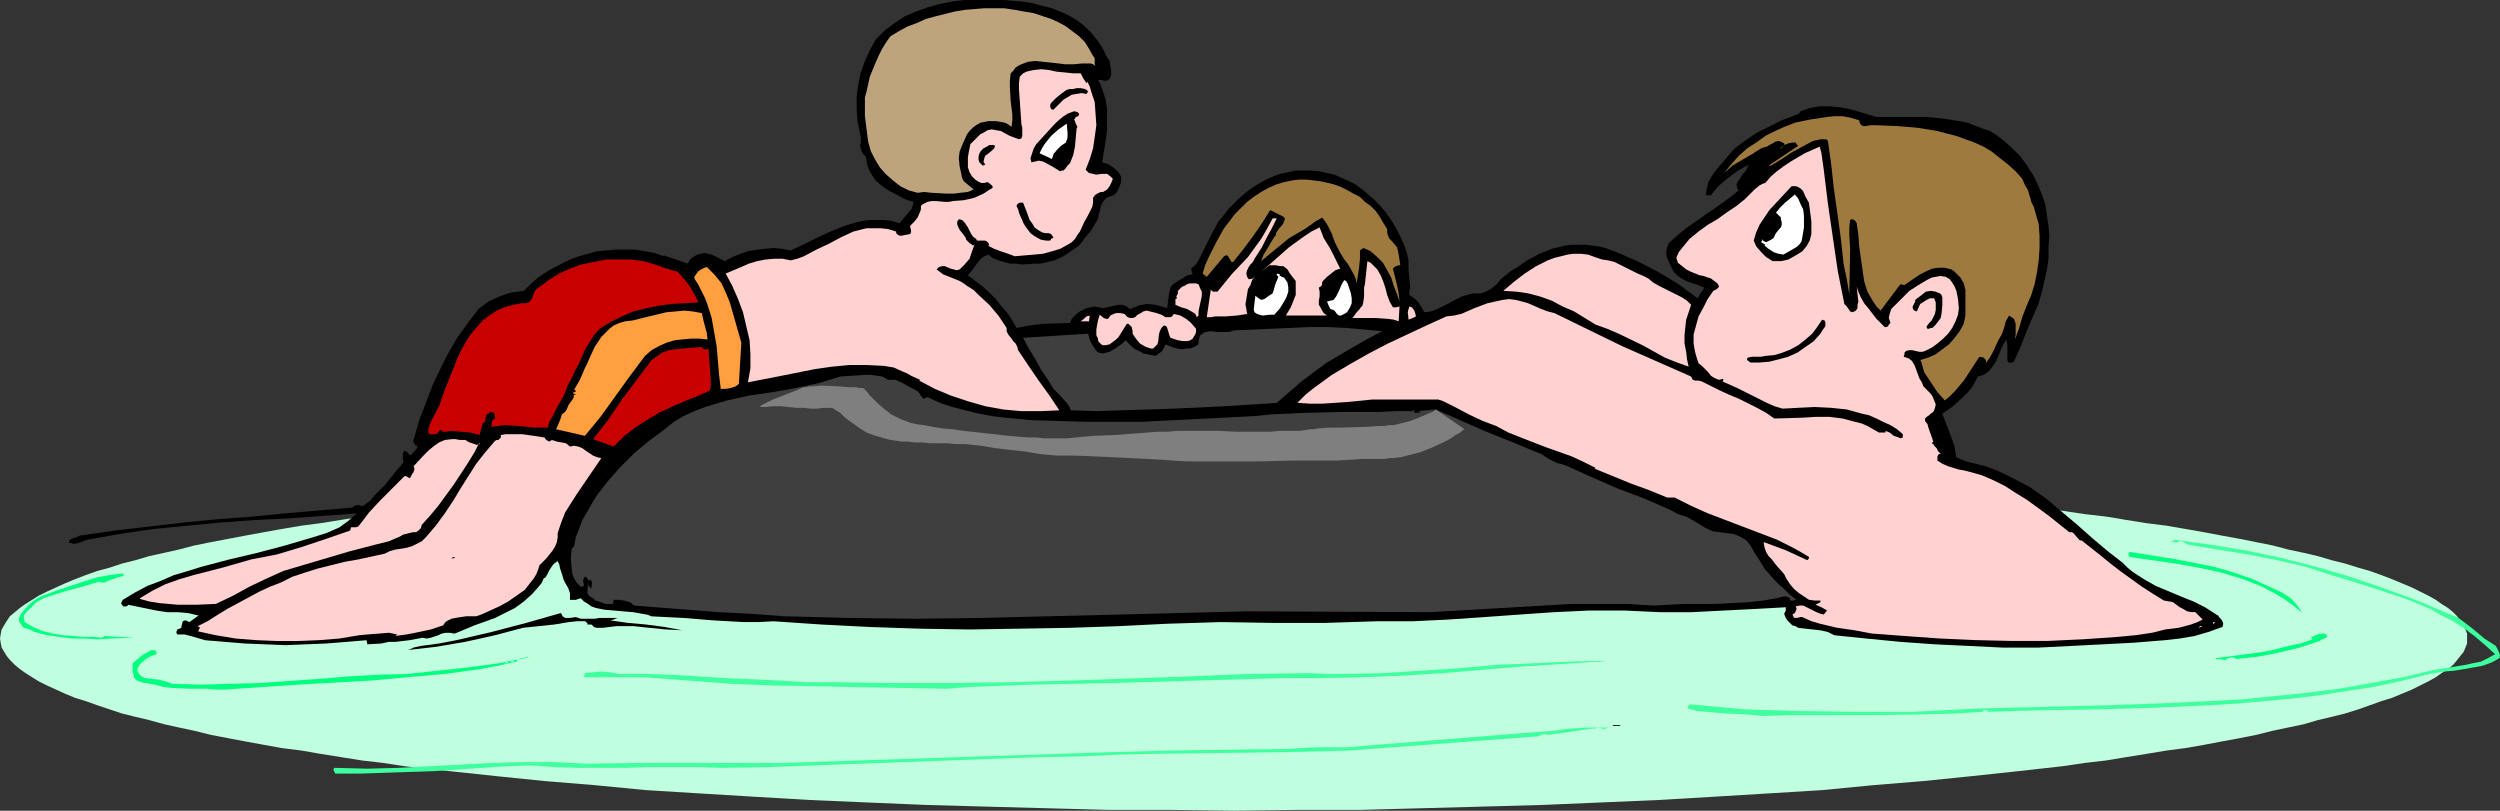 <?xml version="1.0" encoding="UTF-8" standalone="no"?>
<svg
   version="1.0"
   width="129.766mm"
   height="42.081mm"
   id="svg49"
   sodipodi:docname="Innertubing 5.wmf"
   xmlns:inkscape="http://www.inkscape.org/namespaces/inkscape"
   xmlns:sodipodi="http://sodipodi.sourceforge.net/DTD/sodipodi-0.dtd"
   xmlns="http://www.w3.org/2000/svg"
   xmlns:svg="http://www.w3.org/2000/svg">
  <rect width="100%" height="100%" fill="#333333" stroke="none"/>
  <sodipodi:namedview
     id="namedview49"
     pagecolor="#ffffff"
     bordercolor="#000000"
     borderopacity="0.25"
     inkscape:showpageshadow="2"
     inkscape:pageopacity="0.0"
     inkscape:pagecheckerboard="0"
     inkscape:deskcolor="#d1d1d1"
     inkscape:document-units="mm" />
  <defs
     id="defs1">
    <pattern
       id="WMFhbasepattern"
       patternUnits="userSpaceOnUse"
       width="6"
       height="6"
       x="0"
       y="0" />
  </defs>
  <path
     style="fill:#bfffdf;fill-opacity:1;fill-rule:evenodd;stroke:none"
     d="m 242.077,159.046 12.443,-0.162 h 12.282 l 12.12,-0.323 11.958,-0.323 11.635,-0.323 11.474,-0.485 11.312,-0.485 10.989,-0.647 10.666,-0.647 10.504,-0.647 10.019,-0.97 9.858,-0.808 9.534,-0.97 9.05,-0.97 4.363,-0.485 4.363,-0.485 4.363,-0.647 4.202,-0.485 3.878,-0.647 4.04,-0.647 3.878,-0.647 3.717,-0.485 3.717,-0.647 3.394,-0.647 3.555,-0.647 3.232,-0.647 3.232,-0.808 3.07,-0.647 3.07,-0.647 2.747,-0.808 2.747,-0.647 2.586,-0.647 2.586,-0.808 2.262,-0.808 2.262,-0.808 2.101,-0.647 1.939,-0.808 1.939,-0.808 1.616,-0.808 1.616,-0.808 1.454,-0.808 1.131,-0.808 1.293,-0.808 0.97,-0.808 0.808,-0.97 0.646,-0.808 0.646,-0.808 0.323,-0.808 0.323,-0.808 v -0.97 -0.97 l -0.323,-0.808 -0.323,-0.808 -0.646,-0.808 -0.646,-0.97 -0.808,-0.808 -0.97,-0.808 -1.293,-0.808 -1.131,-0.808 -1.454,-0.808 -1.616,-0.808 -1.616,-0.808 -1.939,-0.808 -1.939,-0.808 -2.101,-0.808 -2.262,-0.808 -2.262,-0.647 -2.586,-0.808 -2.586,-0.647 -2.747,-0.808 -2.747,-0.647 -3.07,-0.647 -3.07,-0.808 -3.232,-0.647 -3.232,-0.647 -3.555,-0.647 -3.394,-0.647 -3.717,-0.647 -3.717,-0.647 -3.878,-0.485 -4.04,-0.647 -3.878,-0.647 -4.202,-0.485 -4.363,-0.647 -4.363,-0.485 -4.363,-0.485 -9.05,-0.97 -9.534,-0.97 -9.858,-0.97 -10.019,-0.808 -10.504,-0.647 -10.666,-0.808 -10.989,-0.485 -11.312,-0.485 -11.474,-0.485 -11.635,-0.485 -11.958,-0.323 -12.12,-0.162 h -12.282 l -12.443,-0.162 -12.443,0.162 h -12.282 l -12.12,0.162 -11.958,0.323 -11.635,0.485 -11.474,0.485 -11.312,0.485 -10.989,0.485 -10.666,0.808 -10.504,0.647 -10.019,0.808 -9.858,0.97 -9.534,0.97 -9.05,0.97 -4.525,0.485 -4.363,0.485 -4.202,0.647 -4.202,0.485 -4.04,0.647 -4.04,0.647 -3.717,0.485 -3.878,0.647 -3.555,0.647 -3.555,0.647 -3.394,0.647 -3.394,0.647 -3.232,0.647 -3.07,0.808 -2.909,0.647 -2.909,0.647 -2.747,0.808 -2.586,0.647 -2.424,0.808 -2.424,0.647 -2.262,0.808 -2.101,0.808 -1.939,0.808 -1.778,0.808 -1.778,0.808 -1.616,0.808 -1.293,0.808 -1.293,0.808 -1.131,0.808 -0.97,0.808 -0.97,0.808 -0.646,0.97 -0.485,0.808 -0.485,0.808 -0.162,0.808 L 0,125.265 l 0.162,0.97 0.162,0.808 0.485,0.808 0.485,0.808 0.646,0.808 0.97,0.97 0.97,0.808 1.131,0.808 1.293,0.808 1.293,0.808 1.616,0.808 1.778,0.808 1.778,0.808 1.939,0.808 2.101,0.647 2.262,0.808 2.424,0.808 2.424,0.808 2.586,0.647 2.747,0.647 2.909,0.808 2.909,0.647 3.07,0.647 3.232,0.808 3.394,0.647 3.394,0.647 3.555,0.647 3.555,0.647 3.878,0.485 3.717,0.647 4.04,0.647 4.04,0.647 4.202,0.485 4.202,0.647 4.363,0.485 4.525,0.485 9.05,0.97 9.534,0.97 9.858,0.808 10.019,0.97 10.504,0.647 10.666,0.647 10.989,0.647 11.312,0.485 11.474,0.485 11.635,0.323 11.958,0.323 12.12,0.323 h 12.282 z"
     id="path1" />
  <path
     style="fill:#00ff7f;fill-opacity:1;fill-rule:evenodd;stroke:none"
     d="m 13.898,114.921 2.424,-0.808 2.586,-0.808 2.586,-0.485 1.293,-0.162 1.454,-0.162 v 0.485 0 l -0.646,0.162 -0.646,0.162 -1.293,0.485 -1.131,0.485 h -0.646 l -0.485,-0.162 -3.232,0.97 -3.07,0.808 -3.07,0.97 -1.454,0.485 -1.454,0.808 -0.323,0.323 -0.485,0.485 -0.808,0.808 -0.485,0.485 -0.323,0.485 v 0.647 l 0.162,0.647 1.616,0.97 1.939,0.808 1.939,0.485 1.939,0.323 2.101,0.162 1.939,0.162 h 1.939 l 1.778,0.162 0.485,-0.323 5.818,0.323 -4.686,0.162 -2.424,0.162 -2.586,-0.162 h -2.424 l -2.586,-0.323 -2.424,-0.323 -2.424,-0.647 -0.97,-0.485 -1.131,-0.323 -0.323,-0.323 -0.323,-0.485 -0.323,-0.485 v -0.647 l 0.323,-0.647 0.485,-0.647 0.97,-1.131 1.131,-0.97 1.293,-0.808 3.07,-1.131 z"
     id="path2" />
  <path
     style="fill:#000000;fill-opacity:1;fill-rule:evenodd;stroke:none"
     d="m 15.675,105.061 6.787,-0.97 6.949,-0.808 6.949,-0.808 6.787,-0.647 6.464,-0.485 6.464,-0.647 13.09,-1.131 0.162,-0.162 0.162,-0.162 0.646,-0.162 h 0.323 l 0.323,0.162 h 0.485 l 1.293,-0.97 0.97,-1.131 2.101,-2.101 1.778,-2.263 1.778,-2.101 -0.162,-0.647 v -0.485 -0.647 l 0.323,-0.485 0.323,0.162 0.323,0.162 0.162,0.323 0.323,0.323 0.808,-0.808 0.485,-0.647 0.162,-0.485 h -0.323 l -0.162,-0.162 -0.323,-0.485 v -0.485 l 0.162,-0.485 0.97,-3.394 1.293,-3.394 1.293,-3.394 1.454,-3.071 1.616,-3.233 1.778,-3.071 2.101,-2.909 2.101,-2.748 1.939,-1.455 2.101,-0.97 1.293,-0.485 1.131,-0.323 1.131,-0.162 1.293,-0.162 1.293,-1.293 1.454,-1.293 1.454,-0.97 1.616,-0.97 1.616,-0.808 1.616,-0.808 1.778,-0.647 3.555,-0.97 1.778,-0.162 1.939,-0.162 h 1.939 1.778 l 1.939,0.323 1.778,0.323 1.939,0.647 v -0.162 l 4.686,1.616 0.323,-0.647 0.485,-0.485 0.485,-0.323 0.646,-0.323 0.646,-0.162 0.646,-0.162 0.646,0.162 0.808,0.162 2.586,1.293 1.454,-0.808 1.616,-0.647 1.454,-0.485 1.778,-0.323 1.616,-0.162 1.616,-0.162 1.778,0.162 1.616,0.323 2.424,-1.131 2.586,-1.293 2.424,-1.131 2.747,-1.131 2.586,-0.808 1.454,-0.323 1.293,-0.162 h 1.454 1.293 l 1.454,0.162 1.616,0.485 0.808,-0.97 0.808,-0.97 0.808,-0.97 0.162,-0.647 0.162,-0.647 -1.616,-0.485 -1.454,-0.808 -1.616,-0.808 -1.454,-0.97 -1.293,-1.131 -0.97,-1.455 -0.323,-0.647 -0.323,-0.808 -0.162,-0.97 -0.162,-0.808 -0.485,-0.485 -0.323,-0.485 -0.162,-0.647 -0.162,-0.485 0.162,-0.647 V 26.831 l -0.162,-0.647 -0.485,-2.424 -0.162,-2.424 v -2.424 l 0.323,-2.424 0.485,-2.263 0.808,-2.263 0.97,-2.101 1.131,-2.101 1.778,-1.778 1.939,-1.455 1.939,-1.293 2.262,-0.97 2.262,-0.808 2.262,-0.647 2.424,-0.485 L 189.072,0 h 3.878 3.878 l 3.878,0.323 1.939,0.323 1.778,0.485 1.939,0.485 1.616,0.647 1.778,0.808 1.616,0.97 1.454,1.131 1.293,1.293 1.293,1.616 1.131,1.778 0.485,1.131 0.323,0.485 0.323,0.485 0.162,0.97 0.162,0.97 v 0.808 l -0.162,0.485 -0.162,0.323 -0.323,0.162 -0.162,0.162 h -0.646 l -0.485,-0.162 h -0.646 l 0.485,0.808 0.323,0.97 0.646,1.94 0.323,1.94 v 2.263 2.101 l -0.323,2.101 -0.323,2.101 -0.323,1.94 1.131,0.323 0.97,0.647 0.97,0.808 0.323,0.485 0.323,0.485 v 0.647 0.485 l -0.323,0.97 -0.485,0.97 -0.646,0.647 -0.97,0.323 -0.646,0.323 -0.485,0.647 -0.323,0.647 -0.485,1.778 -0.162,0.808 -0.323,0.647 -0.97,1.616 -1.293,1.616 -1.131,1.455 -1.616,1.131 -1.454,0.97 -1.778,0.808 -1.939,0.485 -0.97,0.162 h -0.97 l -2.424,0.162 -1.293,-0.162 h -1.131 l -1.131,-0.323 -1.131,-0.323 -1.131,-0.485 -0.808,-0.647 -0.808,0.323 -0.485,0.323 -0.485,0.485 -0.485,0.647 -0.485,0.647 -0.323,0.485 -0.97,1.131 1.454,1.131 1.293,0.97 1.454,1.293 1.293,1.293 1.131,1.455 1.131,1.293 0.97,1.455 0.808,1.455 2.586,-0.485 2.586,-0.323 5.333,-0.162 0.323,-0.808 0.485,-0.485 0.485,-0.485 0.646,-0.485 1.293,-0.647 0.808,-0.162 0.646,-0.162 0.97,0.162 0.808,0.162 0.808,-0.162 0.646,-0.162 1.616,-0.323 h 0.808 l 0.808,0.323 0.323,0.323 0.323,0.162 0.485,-0.162 0.323,-0.162 0.485,-0.162 0.323,-0.162 0.485,-0.162 h 0.323 l 0.646,-0.162 h 0.646 l 1.293,0.162 1.131,0.323 1.131,0.323 0.162,-1.293 0.162,-1.455 0.162,-0.647 0.162,-0.647 0.323,-0.485 0.646,-0.485 0.808,-0.485 0.808,-0.485 0.808,-0.485 0.97,-0.162 -0.162,-0.485 -0.162,-0.647 0.97,-0.808 0.646,-1.131 1.131,-2.263 0.646,-1.293 0.646,-1.293 0.646,-1.131 0.646,-1.293 0.97,-1.131 0.97,-1.293 1.131,-1.131 1.131,-1.131 1.131,-0.97 1.293,-0.97 1.293,-0.808 1.454,-0.808 1.454,-0.647 1.293,-0.485 1.616,-0.323 1.454,-0.323 h 1.616 1.454 l 1.616,0.162 1.454,0.323 1.454,0.323 1.454,0.647 1.454,0.647 1.293,0.647 1.293,0.97 1.131,0.97 1.131,0.97 1.131,1.131 0.97,1.131 0.97,1.293 0.808,1.293 0.808,1.455 0.646,1.293 0.646,1.455 0.485,1.455 0.323,1.455 v 1.778 l 0.162,1.778 0.162,1.778 -0.162,0.808 v 0.647 l 0.97,0.647 0.808,0.808 0.646,0.97 0.485,0.97 1.293,-0.162 1.293,-0.485 2.262,-1.131 2.424,-1.293 1.131,-0.323 1.293,-0.323 h 0.646 0.646 l 0.646,-0.162 0.485,-0.162 1.131,-0.647 0.97,-0.808 0.808,-0.97 0.97,-0.808 0.97,-0.808 1.131,-0.647 2.101,-1.455 2.424,-1.293 2.424,-0.97 2.586,-0.647 1.454,-0.162 h 1.293 1.293 l 1.293,0.162 1.293,0.162 1.293,0.323 1.293,0.485 1.293,0.485 4.04,1.778 4.04,2.101 3.717,2.263 3.717,2.748 0.646,-1.131 0.323,-0.323 0.323,-0.647 -1.616,-0.647 -1.616,-0.485 -1.454,-0.808 -0.646,-0.485 -0.646,-0.647 -0.646,-1.293 -0.646,-1.455 -0.162,-0.647 v -0.808 l 0.162,-0.647 0.323,-0.808 1.616,-1.455 1.778,-1.455 6.949,-4.849 1.778,-1.293 1.616,-1.293 -0.323,-0.323 v -0.323 l -0.162,-0.485 0.323,-0.647 0.485,-0.647 0.323,-0.647 0.646,-0.647 0.323,-0.647 0.323,-0.647 -2.101,1.131 -1.939,1.455 -1.939,1.616 -1.454,1.778 h -0.97 l 0.162,-1.293 0.323,-1.293 0.646,-1.131 0.808,-1.131 1.778,-2.101 1.778,-2.101 1.454,-1.131 1.616,-1.131 1.454,-0.97 1.616,-0.808 3.232,-1.616 3.394,-1.293 0.323,-0.485 1.778,-0.647 1.939,-0.323 h 1.939 l 1.778,0.162 1.939,0.323 1.778,0.485 3.717,1.131 h 6.626 3.232 l 3.394,0.323 3.07,0.485 1.616,0.323 2.909,1.131 1.454,0.485 1.293,0.808 1.293,0.97 1.778,1.616 1.616,1.616 1.293,1.778 1.131,1.778 0.97,1.94 0.808,1.94 0.646,1.94 0.323,2.101 0.323,2.101 0.162,2.101 -0.162,2.101 v 2.263 l -0.323,2.101 -0.485,2.263 -0.485,2.101 -0.646,2.263 -2.424,5.657 -1.131,2.909 -1.293,2.909 -0.323,0.162 h -0.162 -0.323 -0.323 l -0.162,-0.485 v -0.647 -1.131 -1.131 l -0.162,-1.131 -0.646,0.97 -0.485,1.131 -0.97,2.263 -0.646,0.97 -0.808,0.97 -0.97,0.647 -0.485,0.162 -0.646,0.162 -0.485,0.97 -0.646,1.131 -0.808,0.97 -0.97,0.97 -1.939,1.778 -2.101,1.455 0.808,2.101 0.808,2.101 0.808,2.263 0.162,1.131 0.162,0.97 1.939,0.808 1.939,0.485 1.939,0.485 0.808,0.323 0.97,0.323 1.778,0.808 1.616,0.808 3.394,1.778 3.232,2.263 3.07,2.586 3.07,2.586 2.909,2.586 3.07,2.586 2.909,2.263 0.97,0.97 0.97,0.808 2.262,1.455 2.262,1.293 5.01,2.101 2.424,0.97 2.262,1.131 2.262,1.455 0.323,0.162 0.162,0.323 0.485,0.485 0.323,0.647 v 0.323 l -0.162,0.485 -2.747,0.97 -2.747,0.808 -2.909,0.485 -2.909,0.323 -5.979,0.485 -3.07,0.162 -3.07,0.162 -6.302,0.323 -6.464,0.323 h -6.787 l -6.626,-0.323 -6.787,-0.323 -6.787,-0.485 -6.626,-0.647 -6.302,-0.647 -0.646,-0.323 -0.646,-0.323 -1.454,-0.323 -1.454,-0.162 -1.454,-0.162 -1.454,-0.162 -0.485,-0.323 -0.646,-0.162 -0.485,-0.485 -0.485,-0.485 -0.323,-0.485 -0.323,-0.808 0.323,-0.647 v -0.323 -0.323 l -2.909,0.162 -2.909,0.162 -6.464,0.323 -6.302,0.323 h -3.07 -2.909 l -3.555,-0.162 -3.394,-0.162 h -7.11 l -6.949,0.323 -6.949,0.485 -6.787,0.485 -7.11,0.485 -6.787,0.323 h -6.949 l -5.171,0.162 -5.01,0.162 h -10.181 l -10.342,-0.162 -5.171,0.162 -5.333,0.162 -9.696,0.485 -9.696,0.323 -9.696,0.162 -9.696,0.162 -9.858,-0.162 -9.534,-0.323 -9.534,-0.485 -9.534,-0.647 -2.909,0.162 h -2.909 l -5.818,-0.323 -5.979,-0.485 -6.302,-0.323 -0.808,-0.323 -0.97,-0.162 -1.778,-0.323 -1.939,-0.162 -1.778,-0.162 -1.939,-0.162 -1.616,-0.323 -0.97,-0.323 -0.646,-0.485 -0.808,-0.485 -0.646,-0.647 -0.97,0.323 h -0.646 -0.485 v -0.647 -0.647 l -0.323,-0.97 -0.646,-1.131 -0.323,-0.647 -0.162,-0.647 -0.485,-1.455 -0.162,-0.808 -0.323,-0.647 -0.485,0.323 -0.485,0.485 -0.646,0.97 -0.485,0.97 -0.323,0.485 -0.323,0.162 -0.323,0.808 -0.646,0.808 -1.293,1.455 -1.616,1.455 -1.778,1.293 -1.939,0.97 -1.939,0.97 -4.04,1.455 -3.878,1.616 -0.97,-0.162 h -0.808 l -0.808,0.162 -0.646,0.323 -1.454,0.485 -0.808,0.162 -0.808,-0.162 -2.586,0.485 -2.747,0.323 h -1.293 l -1.454,0.323 -2.747,0.162 -0.162,-0.808 -3.878,0.323 -4.04,0.323 -4.04,0.162 -3.878,0.162 -4.04,-0.162 -4.04,-0.162 -3.878,-0.323 -3.878,-0.323 -2.747,-0.808 -1.293,-0.323 h -1.454 l -0.162,-0.485 0.162,-0.323 v -0.162 l 0.485,-0.162 0.323,-0.162 0.162,-0.808 0.162,-0.485 0.323,-0.162 h 0.323 l 0.323,0.162 0.323,0.162 1.778,-1.293 -2.101,-0.485 -1.939,-0.162 h -2.101 l -2.101,-0.323 -5.494,-1.131 -0.162,0.162 -0.323,0.162 h -0.485 l -0.323,-0.323 -0.162,-0.323 0.162,-0.323 0.162,-0.323 2.424,-1.455 2.424,-1.293 2.586,-0.97 2.586,-1.131 2.747,-0.808 2.586,-0.808 5.494,-1.455 5.494,-1.293 5.494,-1.455 5.494,-1.616 2.586,-0.808 2.586,-1.131 1.778,-1.293 1.616,-1.455 -6.464,0.485 -6.626,0.485 -6.626,0.323 -6.787,0.485 -6.787,0.647 -6.626,0.647 -6.626,0.97 -6.302,1.131 -1.778,0.647 -0.97,0.162 -0.323,-0.162 h -0.485 v -0.485 l 0.162,-0.162 0.646,-0.323 0.646,-0.162 z"
     id="path3" />
  <path
     style="fill:#00ff7f;fill-opacity:1;fill-rule:evenodd;stroke:none"
     d="m 30.381,127.528 0.323,0.323 v 0.485 l -0.97,0.323 -1.131,0.647 -0.97,0.808 -0.646,0.97 v 0.647 l 0.323,0.485 0.485,0.485 0.646,0.323 2.747,0.323 1.293,0.323 1.293,0.485 5.656,0.162 5.818,-0.162 5.818,-0.162 11.474,-0.808 5.818,-0.485 5.818,-0.323 5.818,-0.162 5.979,-0.647 5.979,-0.647 5.979,-0.808 3.07,-0.647 2.909,-0.485 h -0.808 l -0.808,0.162 -0.646,0.162 -0.162,0.162 -0.162,0.323 -3.555,0.808 -3.394,0.647 -7.11,0.97 -7.272,0.647 -7.11,0.647 -14.382,0.808 -7.272,0.485 -7.11,0.485 h -1.778 l -1.778,-0.162 h -3.394 l -3.394,-0.162 -1.616,-0.162 -1.778,-0.485 -0.97,-0.162 -0.646,-0.162 h -0.485 l -0.97,-0.323 -0.485,-0.162 -0.485,-0.485 -0.323,-1.293 v -0.808 -0.808 l 0.97,-0.808 0.97,-0.808 1.131,-0.647 0.646,-0.323 z"
     id="path4" />
  <path
     style="fill:#ffd1d1;fill-opacity:1;fill-rule:evenodd;stroke:none"
     d="m 27.472,117.345 2.424,-1.455 2.586,-1.293 2.747,-0.97 2.747,-0.808 5.656,-1.455 5.656,-1.616 5.01,-0.97 4.848,-1.455 4.848,-1.616 4.686,-1.616 0.162,-0.485 v -0.162 h 0.485 0.485 l 0.485,-0.162 1.131,-1.455 0.97,-1.293 2.262,-2.424 2.262,-2.263 2.424,-2.424 h 0.323 l 0.323,0.162 0.162,0.162 h 0.323 l 0.323,-0.647 0.323,-0.485 0.162,-0.485 v -0.323 l -0.162,-0.323 1.939,-2.101 0.97,-0.97 0.97,-0.808 1.131,-0.808 1.131,-0.485 1.454,-0.162 h 0.646 l 0.808,0.162 h 0.646 0.485 l 0.485,0.323 0.323,0.162 0.97,0.323 0.485,0.162 0.485,-0.162 v -0.323 l -0.97,1.94 -1.293,2.101 -2.747,4.202 -3.07,4.202 -1.616,1.94 -1.616,1.778 -0.162,0.647 -0.485,0.485 -0.485,0.323 h -0.646 l -1.293,0.323 -0.646,0.162 -0.485,0.323 -2.262,0.97 -2.586,0.647 -5.01,1.293 -13.09,3.879 -3.232,1.455 -3.394,1.616 -3.232,1.778 -3.394,1.616 -3.717,0.162 h -3.717 l -3.717,-0.323 -1.939,-0.323 -1.778,-0.485 z"
     id="path5" />
  <path
     style="fill:#ffd1d1;fill-opacity:1;fill-rule:evenodd;stroke:none"
     d="m 39.269,123.164 -0.485,-0.323 1.939,-0.97 1.778,-1.131 2.101,-1.293 2.101,-1.131 4.202,-2.263 2.101,-0.97 2.101,-0.808 2.262,-1.131 2.424,-0.808 2.586,-0.808 2.586,-0.647 2.586,-0.647 2.747,-0.485 5.171,-1.131 0.97,-0.485 1.131,-0.323 1.131,-0.162 0.97,-0.162 1.131,-0.323 0.97,-0.485 0.97,-0.485 0.808,-0.808 1.939,-2.263 1.778,-2.424 1.616,-2.424 1.454,-2.424 3.07,-4.849 1.778,-2.263 1.939,-2.263 0.323,-0.162 h 0.323 l 0.162,-0.162 0.323,-0.323 v -0.485 l 0.97,-0.162 h 0.97 2.262 l 2.262,0.323 2.101,0.323 0.323,0.485 0.323,0.162 0.323,0.162 0.485,-0.323 0.97,0.323 0.97,0.162 0.808,0.162 0.808,0.647 0.808,-0.162 0.808,0.162 0.808,0.323 0.646,0.485 1.454,0.97 0.808,0.323 0.808,0.162 -4.848,7.112 -1.131,1.778 -1.131,1.778 -0.808,2.101 -0.646,1.94 v 0.808 l -0.162,0.97 -0.323,0.808 -0.485,0.808 -1.293,1.616 -1.293,1.293 -0.323,0.97 -0.323,0.808 -0.485,0.808 -0.646,0.808 -1.131,1.455 -1.616,1.131 -1.616,1.131 -1.778,0.97 -3.555,1.616 -0.97,0.323 h -1.939 l -1.131,0.162 -0.97,0.162 -0.808,0.162 -0.97,0.485 -0.323,0.323 -0.323,0.485 -2.424,0.808 -2.262,0.485 -2.424,0.485 -2.424,0.323 h 0.162 l 0.162,-0.162 0.162,-0.162 -0.808,-0.162 -0.808,-0.162 -1.939,0.162 -2.101,0.162 -1.778,0.162 -3.878,0.647 -4.04,0.323 -4.04,0.162 h -4.202 l -4.04,-0.162 -4.04,-0.323 -3.878,-0.647 -3.717,-0.808 h 0.323 v -0.162 l 0.162,-0.323 z"
     id="path6" />
  <path
     style="fill:#3fff9f;fill-opacity:1;fill-rule:evenodd;stroke:none"
     d="m 65.771,150.641 6.302,0.162 6.141,-0.162 12.282,-0.647 5.979,-0.323 6.141,-0.162 h 6.141 l 3.232,0.162 3.232,0.162 9.696,-0.162 h 9.534 9.534 9.858 l 29.411,-0.97 34.582,-1.131 5.818,-0.162 5.818,-0.162 11.474,-0.162 11.474,-0.162 5.818,-0.323 h 5.979 l 34.098,-2.748 2.101,-0.162 2.262,-0.162 2.101,-0.162 2.101,-0.323 4.363,-0.323 h 2.262 2.101 l -0.485,0.162 -0.323,0.162 -1.454,-0.323 -0.323,0.162 -0.485,0.162 0.162,-0.162 -2.262,0.323 -2.101,0.323 -2.262,0.323 -1.293,0.162 -1.293,0.162 -0.323,-0.162 h -0.162 l -0.646,0.162 -0.646,0.323 h -0.646 l -36.36,2.748 -6.626,0.162 -6.626,0.162 -13.09,0.162 -12.928,0.162 -6.464,0.162 -6.464,0.323 -8.888,0.162 -8.888,0.323 -17.453,0.647 -17.453,0.647 -8.888,0.323 -9.05,0.162 -4.848,-0.162 h -4.686 -4.848 l -4.686,0.162 h -4.686 -4.848 l -4.525,-0.162 -4.686,-0.323 -4.686,0.162 -4.686,0.323 -9.534,0.647 -9.858,0.323 -4.686,0.162 h -4.848 l -0.162,-0.323 -0.162,-0.323 v -0.323 l 0.162,-0.162 z"
     id="path7" />
  <path
     style="fill:#000000;fill-opacity:1;fill-rule:evenodd;stroke:none"
     d="m 82.578,126.72 3.555,-0.485 3.394,-0.647 6.949,-1.616 6.787,-1.778 6.787,-1.94 0.162,0.323 0.162,0.323 0.485,0.323 h 0.323 0.646 l 1.131,-0.162 0.485,0.162 0.485,0.162 h 1.939 0.808 l 0.97,-0.162 h 2.101 1.939 -0.323 -0.162 l -0.485,0.162 -0.323,0.162 -0.646,0.162 3.394,0.485 3.555,0.323 3.717,0.485 3.394,0.647 -3.232,-0.162 -3.232,-0.323 -3.07,-0.323 h -3.394 l -1.293,0.162 -1.293,0.162 h -0.646 -0.646 l -0.485,-0.162 -0.485,-0.485 h -0.808 v -0.162 -0.162 l -0.323,-0.162 v -0.162 h -1.616 l -1.616,0.162 -2.909,0.485 -3.07,0.323 -3.07,0.323 -5.494,1.455 -5.818,1.293 -5.656,0.97 -5.656,0.647 0.485,-0.162 0.646,-0.323 z"
     id="path8" />
  <path
     style="fill:#c90000;fill-opacity:1;fill-rule:evenodd;stroke:none"
     d="m 86.133,79.685 1.131,-3.233 1.293,-3.233 1.293,-3.233 0.808,-1.616 0.808,-1.455 0.97,-1.455 1.131,-1.293 1.131,-1.293 1.293,-0.97 1.454,-0.97 1.454,-0.647 1.778,-0.485 1.778,-0.323 h 0.485 0.323 l 0.485,-0.162 0.323,-0.323 0.323,-0.485 0.485,-1.293 0.323,-0.485 0.485,-0.323 1.939,-1.455 2.101,-1.293 2.101,-0.97 2.262,-0.808 2.424,-0.485 2.424,-0.485 h 2.424 2.424 l 2.424,0.323 2.262,0.647 2.262,0.808 2.262,0.647 1.131,1.293 1.131,1.455 0.97,1.616 0.808,1.616 -2.586,0.162 -2.747,0.162 -2.424,0.323 -2.424,0.485 -2.586,0.647 -2.262,0.97 -2.262,1.131 -2.101,1.293 -1.131,1.293 -0.808,1.293 -0.808,1.293 -0.646,1.455 -0.646,1.455 -0.808,1.455 -0.646,1.455 -0.808,1.455 -0.323,0.97 -0.485,1.131 -1.131,1.94 -0.97,1.94 -0.646,1.131 -0.323,1.131 h -1.293 -1.454 l -1.454,-0.162 -1.454,-0.162 -2.747,-0.162 -1.293,0.162 -1.454,0.162 0.162,-0.485 v -0.323 l 0.162,-0.485 0.162,-0.162 0.323,-0.162 -0.162,-1.131 -0.485,-0.162 h -0.323 l -0.323,0.323 -0.323,0.162 -0.162,0.323 -0.162,0.808 -0.162,0.485 -0.323,0.162 -0.646,2.263 -1.778,-0.485 -1.939,-0.162 -1.778,-0.162 -0.97,0.162 h -0.808 l -0.162,-0.323 h -0.162 -0.162 l -0.323,0.485 -0.162,0.162 -0.323,0.162 h -0.323 -0.646 l -0.485,-0.162 v -0.808 l 0.162,-0.647 0.646,-1.455 z"
     id="path9" />
  <path
     style="fill:#000000;fill-opacity:1;fill-rule:evenodd;stroke:none"
     d="m 89.365,109.425 -0.808,0.162 0.323,-0.323 z"
     id="path10" />
  <path
     style="fill:#ffffff;fill-opacity:1;fill-rule:evenodd;stroke:none"
     d="m 99.384,129.952 h 0.323 l -0.162,0.162 h -0.323 -0.323 z"
     id="path11" />
  <path
     style="fill:#ffffff;fill-opacity:1;fill-rule:evenodd;stroke:none"
     d="m 100.192,129.791 v -0.162 h 0.646 v 0.162 z"
     id="path12" />
  <path
     style="fill:#ff9f3f;fill-opacity:1;fill-rule:evenodd;stroke:none"
     d="m 110.211,81.301 0.646,-0.485 0.323,-0.485 0.323,-0.808 0.323,-0.485 0.485,-0.647 0.323,-0.647 -0.162,-0.162 h -0.162 0.162 l 0.323,-0.162 h 0.162 l -0.162,-0.162 h -0.162 -0.162 v -0.323 h 0.162 0.162 l 0.162,-0.162 v -0.162 l -0.323,-0.162 1.131,-1.94 0.97,-2.263 0.485,-0.97 0.485,-1.131 0.97,-2.101 1.293,-1.94 0.808,-0.808 0.808,-0.808 0.808,-0.647 1.131,-0.485 1.131,-0.323 1.454,-0.162 3.232,-0.808 3.394,-0.808 1.778,-0.162 1.778,-0.162 1.616,0.162 1.778,0.323 0.323,1.455 0.646,2.424 0.162,1.293 -1.616,-0.162 h -1.616 l -1.778,0.162 -1.454,0.162 -1.616,0.485 -1.454,0.647 -1.454,0.808 -1.293,1.131 -2.909,3.879 -2.909,4.041 -2.909,4.041 -1.454,1.778 -1.616,1.94 -5.656,-1.293 0.323,-0.647 0.646,-1.616 z"
     id="path13" />
  <path
     style="fill:#3f3f3f;fill-opacity:1;fill-rule:evenodd;stroke:none"
     d="m 112.635,107.162 0.323,-1.778 0.646,-1.616 0.646,-1.778 0.97,-1.616 0.808,-1.455 0.97,-1.616 2.262,-2.909 2.424,-2.748 2.747,-2.748 2.909,-2.424 3.07,-2.263 1.778,-1.455 1.939,-1.131 2.101,-0.97 2.101,-0.808 2.101,-0.647 2.262,-0.647 4.363,-0.97 4.525,-0.647 4.525,-0.808 4.525,-0.97 2.101,-0.647 2.101,-0.647 2.424,-0.162 2.424,-0.162 h 1.131 l 1.131,0.162 1.131,0.162 1.131,0.647 h 0.646 0.808 l 1.454,0.647 0.808,0.485 0.646,0.323 1.454,0.808 0.323,0.323 0.162,0.323 0.646,0.808 0.808,-0.323 2.424,1.131 2.424,0.808 2.586,0.647 2.586,0.647 2.586,0.485 2.586,0.323 5.171,0.485 5.333,0.162 5.494,0.162 h 5.333 5.494 l 6.302,-0.323 6.464,-0.323 6.464,-0.323 3.07,-0.162 3.07,-0.323 7.11,-0.323 7.272,-0.162 h 6.787 l 3.394,-0.162 h 3.232 v -0.162 h 0.485 l -0.323,0.323 0.323,0.162 h 0.808 l 0.162,-0.162 -0.162,-0.162 v 0 h -0.485 l 3.717,-0.323 v 0 l 9.534,4.202 4.848,1.94 4.686,1.94 1.616,0.647 1.454,0.97 1.616,0.808 0.808,0.162 0.97,0.323 5.01,2.263 5.171,2.263 5.171,1.94 5.171,2.263 1.454,0.808 1.616,0.485 1.454,0.808 0.808,0.485 0.808,0.485 0.485,0.323 0.646,0.323 1.131,0.485 1.293,0.162 1.293,0.162 1.293,0.162 1.293,0.485 0.485,0.323 0.646,0.323 0.485,0.485 0.485,0.647 0.808,1.455 0.97,1.455 0.97,1.616 1.131,1.293 1.293,1.455 1.293,1.131 1.293,1.293 1.293,0.97 h -0.162 l -0.485,0.162 h -0.485 l -0.162,-0.162 v -0.323 l -0.323,-0.162 -0.323,-0.162 h -0.646 l -0.646,0.162 -0.646,0.162 -2.747,0.485 -3.07,0.323 -3.07,0.162 -2.909,0.162 h -3.232 -3.07 l -3.07,0.162 -2.909,0.162 -5.333,-0.323 h -5.333 -5.494 l -5.494,0.323 -11.15,0.647 -11.15,0.647 -35.875,-0.162 -26.018,0.647 -26.018,0.647 -13.09,0.162 -12.928,-0.162 -6.464,-0.162 -6.302,-0.162 -6.464,-0.485 -6.302,-0.323 -4.202,-0.323 -4.202,-0.323 -4.04,-0.323 -4.202,-0.323 -0.808,-0.647 -1.131,-0.323 -1.131,-0.162 h -0.97 l -0.162,0.808 h -1.454 l -1.293,-0.485 -0.646,-0.162 -0.485,-0.485 -0.646,-0.323 -0.485,-0.647 0.162,-1.94 -0.162,0.162 0.323,0.323 v 0.162 h 0.162 l 0.162,0.323 h 0.162 v -0.323 l 0.162,-0.485 -0.162,-0.647 -0.323,-0.323 v 0.162 l -0.162,0.162 -0.162,-0.162 -0.162,-0.323 -0.323,-0.323 h -0.162 l -0.162,0.162 -0.162,0.485 v 0.485 l 0.162,0.323 -0.162,0.485 h -0.485 l -0.808,-0.808 -0.485,-0.808 -0.323,-0.808 -0.162,-1.131 -0.162,-1.94 0.162,-1.94 z"
     id="path14" />
  <path
     style="fill:#3fff9f;fill-opacity:1;fill-rule:evenodd;stroke:none"
     d="m 114.736,132.054 1.616,-0.162 1.616,-0.162 1.778,0.162 0.808,0.162 0.808,0.162 h 5.171 l 5.171,0.162 10.504,0.647 10.666,0.485 5.171,0.323 h 5.494 l 11.635,0.162 h 11.797 l 11.474,-0.162 11.635,-0.323 23.27,-0.808 11.635,-0.485 11.797,-0.162 3.717,0.162 h 3.717 l 7.272,-0.162 7.434,-0.485 7.434,-0.485 7.272,-0.647 7.272,-0.323 7.11,-0.323 7.11,-0.162 h -0.323 l -0.323,0.162 h -0.485 l -0.485,0.162 0.162,-0.162 -7.434,0.485 -7.757,0.485 -15.352,1.293 -7.918,0.485 -7.757,0.323 -7.918,0.162 h -7.918 l -33.451,0.97 -8.08,0.162 -8.242,0.162 -8.242,0.323 -4.04,0.162 -3.878,0.323 -33.774,-0.647 -4.202,-0.162 -4.202,-0.162 -4.202,-0.323 -4.363,-0.323 -8.403,-0.647 h -4.202 -4.202 -3.555 z"
     id="path15" />
  <path
     style="fill:#c90000;fill-opacity:1;fill-rule:evenodd;stroke:none"
     d="m 127.825,70.633 1.131,-0.808 0.97,-0.647 1.293,-0.485 1.131,-0.162 5.333,-0.485 0.162,0.323 0.323,0.162 h 0.485 l 0.323,-0.162 0.162,2.101 0.162,2.101 0.162,2.101 v 0.97 l -0.162,0.97 -2.586,1.131 -2.424,0.97 -2.586,1.131 -2.424,1.131 -2.424,1.455 -2.262,1.455 -2.101,1.616 -2.101,2.101 -4.04,-1.455 2.909,-3.718 2.747,-4.041 2.909,-3.879 z"
     id="path16" />
  <path
     style="fill:#ff9f3f;fill-opacity:1;fill-rule:evenodd;stroke:none"
     d="m 138.653,52.369 0.808,0.808 0.808,0.808 1.293,1.616 0.808,1.778 0.808,1.94 2.262,7.92 -0.485,8.082 -0.646,0.485 -0.97,0.323 -0.97,0.162 h -0.97 l -0.323,-2.748 -0.485,-5.657 -0.485,-2.748 -0.485,-2.748 -0.808,-2.586 -0.485,-1.293 -0.646,-1.293 -0.646,-1.293 -0.808,-1.293 v -0.323 l 0.323,-0.485 0.485,-0.647 0.808,-0.485 z"
     id="path17" />
  <path
     style="fill:#ffd1d1;fill-opacity:1;fill-rule:evenodd;stroke:none"
     d="m 155.136,51.076 1.293,-0.323 1.293,-0.485 2.424,-1.293 2.424,-1.131 2.424,-1.293 2.424,-1.131 1.293,-0.323 1.293,-0.323 h 1.293 1.454 l 1.454,0.162 1.616,0.485 v 0.323 l 0.323,0.323 0.323,0.162 h 0.485 l 0.808,-0.162 0.808,-0.162 0.162,-0.323 v -0.485 l -0.162,-0.485 V 44.287 l 0.808,-0.808 0.646,-0.808 0.485,-1.131 0.162,-0.485 v -0.647 l 0.323,-0.323 0.323,-0.162 0.646,-0.323 0.808,-0.162 h 0.808 l 1.778,0.162 h 0.808 l 0.808,-0.162 2.101,-0.162 2.101,-0.485 1.778,-0.808 0.97,-0.647 0.808,-0.485 v -0.323 l -0.323,-0.323 -0.646,-0.485 -0.646,0.162 h -0.646 l -0.646,-0.323 -0.485,-0.323 -0.646,-0.647 -0.485,-0.808 -0.323,-0.97 V 31.842 30.872 l 0.162,-0.97 0.323,-1.616 1.293,-1.293 0.646,-0.647 0.646,-0.323 0.808,-0.485 0.808,-0.162 0.808,0.162 0.97,0.162 1.778,0.97 1.778,0.647 0.485,-0.162 0.162,-0.485 v -0.323 -0.323 -0.97 l -0.162,-0.647 -0.162,-2.263 -0.162,-2.424 -0.162,-2.263 v -1.131 l 0.162,-1.293 0.646,-0.647 0.646,-0.323 0.646,-0.162 0.808,-0.162 1.454,-0.162 1.616,0.162 0.646,0.162 0.808,0.162 1.616,0.162 1.616,0.162 h 1.454 l 0.485,0.97 0.323,0.485 0.323,0.485 0.162,-0.323 0.485,0.97 0.323,1.131 0.646,1.94 0.162,2.263 0.162,2.263 -0.323,2.263 -0.323,2.263 -0.646,2.101 -0.808,2.101 0.646,0.647 0.808,0.162 0.646,0.162 0.97,-0.162 h 0.485 0.646 l 0.646,0.485 0.485,0.485 -0.323,0.808 -0.323,0.647 -0.485,0.647 -0.808,0.485 h -0.485 l -0.646,0.323 -0.485,0.323 -0.323,0.485 v 0.97 l -0.162,0.808 -0.808,1.616 -0.808,1.455 -0.808,1.778 -0.485,0.647 -0.485,0.808 -0.646,0.647 -0.808,0.485 -1.454,0.808 -1.616,0.485 -1.778,0.485 -1.778,0.162 -1.939,0.162 -1.778,0.162 -1.293,-0.485 -1.454,-0.485 -1.293,-0.485 -1.293,-0.647 h 0.162 0.162 l -0.162,-0.485 -0.323,-0.323 -0.323,-0.162 h -0.323 -0.97 -0.323 l -0.162,-0.323 -0.646,-0.485 -0.323,-0.485 -0.646,-1.293 -0.646,-0.97 -0.485,-0.485 -0.646,-0.162 -0.323,0.485 v 0.485 l 0.162,0.485 0.323,0.647 0.646,0.808 0.485,0.647 0.162,0.485 0.323,0.323 0.323,0.323 0.485,0.323 0.162,0.162 0.323,-0.162 -0.485,1.293 -0.485,1.455 -0.97,1.131 -0.485,0.485 -0.485,0.485 -0.646,0.162 -0.485,-0.162 -0.646,-0.162 -1.131,-0.485 h -0.485 l -0.646,0.162 -0.485,0.485 0.646,0.485 0.646,0.485 1.616,0.647 1.616,0.647 0.808,0.485 0.646,0.485 1.293,0.808 0.97,0.97 2.101,1.94 1.778,2.101 1.616,2.424 v 0.647 l 0.323,0.647 0.646,0.808 0.323,0.485 0.485,0.485 0.323,0.647 0.162,0.647 1.939,2.909 2.101,3.071 2.101,2.909 1.939,2.909 -3.717,0.162 h -3.717 l -3.555,-0.323 -3.555,-0.647 -3.394,-0.97 -3.394,-1.131 -3.07,-1.293 -3.07,-1.616 0.162,-0.162 -1.778,-0.808 -0.808,-0.485 -0.808,-0.323 -1.778,-0.808 -0.97,-0.162 -0.97,-0.162 -3.394,-0.162 h -3.394 l -3.394,0.323 -3.394,0.485 -6.464,1.293 -6.626,1.293 0.485,-2.748 v -2.748 l -0.162,-2.748 -0.646,-2.748 -0.646,-2.748 -0.97,-2.586 -1.131,-2.586 -1.293,-2.424 3.07,-1.293 1.454,-0.647 1.616,-0.485 1.616,-0.323 1.778,-0.162 h 1.616 z"
     id="path18" />
  <path
     style="fill:#bda47c;fill-opacity:1;fill-rule:evenodd;stroke:none"
     d="m 174.689,7.112 1.616,-0.97 1.778,-0.97 1.778,-0.647 1.778,-0.808 1.778,-0.485 1.939,-0.485 1.939,-0.485 1.939,-0.323 1.939,-0.162 1.939,-0.162 h 1.939 1.939 l 2.101,0.323 1.778,0.323 1.939,0.323 1.939,0.647 1.454,0.485 1.454,0.647 1.454,0.808 1.293,0.97 1.293,0.97 1.131,1.131 0.808,1.293 0.808,1.455 0.162,0.162 0.162,0.323 v 0.485 0.647 l 0.162,0.323 -0.485,-0.323 -0.485,-0.162 h -1.616 l -1.616,0.162 h -1.778 l -1.293,-0.162 -1.454,-0.162 -1.616,-0.162 -1.454,-0.162 -1.454,0.162 -1.293,0.485 -0.646,0.323 -0.485,0.323 -0.485,0.647 -0.485,0.485 -0.162,1.455 v 1.293 l 0.162,2.748 0.323,2.586 v 1.131 l -0.162,1.293 -0.646,-0.485 -0.646,-0.323 -0.808,-0.162 -0.97,-0.162 h -1.454 l -1.616,0.323 -0.808,0.485 -0.646,0.485 -0.646,0.647 -0.485,0.647 -0.808,1.778 -0.646,1.616 -0.162,1.293 0.162,1.616 0.323,1.455 0.162,0.808 0.323,0.647 1.939,1.616 -1.131,0.485 -1.454,0.162 -1.293,0.162 h -1.454 l -2.909,-0.162 -1.454,-0.162 -1.293,0.162 -1.778,-0.485 -1.616,-0.808 -1.454,-1.131 -1.454,-1.293 -1.131,-1.293 -0.97,-1.616 -0.808,-1.616 -0.485,-1.778 -0.323,-2.424 -0.323,-2.586 v -1.293 -1.293 -1.131 l 0.323,-1.131 0.646,-2.909 1.131,-2.748 0.646,-1.455 0.646,-1.293 0.808,-1.293 z"
     id="path19" />
  <path
     style="fill:#000000;fill-opacity:1;fill-rule:evenodd;stroke:none"
     d="m 192.95,29.094 0.646,-0.323 0.485,-0.323 h 0.485 0.323 l 0.323,0.162 -0.162,0.485 -0.323,0.323 -0.97,0.808 -0.485,0.323 -0.162,0.485 -0.162,0.647 0.162,0.323 0.162,0.323 -0.485,0.162 -0.323,-0.323 -0.323,-0.323 -0.162,-0.485 v -0.647 l 0.162,-0.647 0.323,-0.485 z"
     id="path20" />
  <path
     style="fill:#000000;fill-opacity:1;fill-rule:evenodd;stroke:none"
     d="m 200.707,39.762 0.646,1.616 0.646,1.778 0.485,0.647 0.485,0.808 0.646,0.485 0.808,0.485 0.646,0.162 h 0.646 l 0.485,0.162 0.323,0.485 0.162,0.162 -0.162,0.162 -0.323,0.162 -0.162,0.323 h -0.808 l -0.97,-0.162 -0.646,-0.323 -0.808,-0.485 -0.646,-0.485 -0.485,-0.647 -0.485,-0.647 -0.485,-0.808 -0.162,-0.485 -0.323,-0.647 -0.323,-0.808 -0.162,-0.647 -0.323,-0.647 0.162,-0.323 0.162,-0.162 0.323,-0.162 z"
     id="path21" />
  <path
     style="fill:#3f3f3f;fill-opacity:1;fill-rule:evenodd;stroke:none"
     d="m 200.707,66.269 12.766,-0.808 0.323,1.293 0.646,1.131 0.323,0.485 0.323,0.485 0.485,0.323 0.808,0.162 0.646,-0.162 0.646,-0.162 1.131,-0.647 1.131,-0.808 0.97,-0.808 0.485,0.647 1.293,1.131 0.808,0.323 0.808,0.485 0.808,0.162 0.808,0.162 0.808,0.162 0.646,-0.485 0.646,-0.485 0.323,-0.647 0.323,-0.647 0.808,0.323 0.808,0.323 0.646,0.162 0.97,0.162 0.808,-0.162 h 0.808 l 0.808,-0.323 0.808,-0.485 v -0.647 l 0.162,-0.647 0.162,-0.485 0.323,-0.162 0.323,-0.323 0.485,-0.162 0.97,-0.162 1.131,0.162 h 1.293 1.131 l 0.485,-0.162 0.485,-0.162 7.434,-0.323 3.717,-0.162 3.555,-0.162 h 3.717 l 3.555,0.162 3.555,0.323 3.555,0.323 -2.747,1.455 -2.586,1.455 -2.747,1.616 -2.747,1.616 -2.424,1.778 -2.586,1.94 -2.424,2.101 -2.424,2.101 -10.019,0.647 -10.181,0.485 -10.181,0.323 -5.01,0.162 -5.01,-0.162 -0.323,-0.808 -0.485,-0.647 -1.293,-1.455 -1.293,-1.293 -0.485,-0.808 -0.485,-0.808 -1.454,-2.101 -1.131,-2.101 -1.293,-2.101 z"
     id="path22" />
  <path
     style="fill:#000000;fill-opacity:1;fill-rule:evenodd;stroke:none"
     d="m 210.726,21.82 0.646,0.162 0.323,0.323 v 0.162 l -0.162,0.323 -0.485,0.162 -0.162,0.323 -0.162,0.162 0.162,0.323 0.162,0.485 0.162,0.323 0.162,0.323 -0.162,0.323 -0.323,3.556 -0.323,1.616 -0.646,1.616 -0.485,0.485 -0.323,0.485 -0.485,0.485 h -0.323 l -0.323,0.162 -1.293,-0.808 -1.454,-0.808 -0.646,-0.323 -0.808,-0.162 -0.646,0.162 -0.808,0.162 -0.162,-0.808 0.323,-0.97 0.323,-0.97 0.485,-0.808 1.778,-1.94 1.616,-1.778 0.808,-0.808 0.97,-0.808 0.97,-0.647 z"
     id="path23" />
  <path
     style="fill:#ffffff;fill-opacity:1;fill-rule:evenodd;stroke:none"
     d="m 209.272,24.245 0.162,1.778 v 0.97 l -0.323,0.97 -0.97,0.647 -0.808,0.808 -0.646,0.808 -0.323,0.97 -2.424,-1.131 0.485,-0.97 0.485,-0.808 1.293,-1.616 1.454,-1.293 z"
     id="path24" />
  <path
     style="fill:#000000;fill-opacity:1;fill-rule:evenodd;stroke:none"
     d="m 210.565,17.456 0.646,-0.162 h 0.808 l 0.808,0.162 0.323,0.162 0.323,0.323 -0.323,0.485 -0.97,-0.162 -0.97,0.162 -0.97,0.162 -0.808,0.485 -0.808,0.485 -0.646,0.647 -1.293,1.293 h -0.323 l -0.162,-0.162 -0.162,-0.323 v -0.485 l 0.162,-0.323 0.97,-0.97 0.97,-0.808 1.131,-0.808 0.646,-0.162 z"
     id="path25" />
  <path
     style="fill:#ffd1d1;fill-opacity:1;fill-rule:evenodd;stroke:none"
     d="m 213.797,61.905 -0.162,1.131 h -1.616 l 0.808,-0.647 0.323,-0.323 z"
     id="path26" />
  <path
     style="fill:#ffd1d1;fill-opacity:1;fill-rule:evenodd;stroke:none"
     d="m 215.736,61.744 0.808,0.647 0.485,0.162 h 0.323 l 0.162,-0.162 0.323,-0.485 0.323,-0.162 0.323,-0.162 0.485,-0.162 h 0.808 l 0.808,0.162 0.323,0.323 0.323,0.323 0.485,0.162 h 0.485 l 0.485,-0.162 0.485,-0.485 0.646,-0.323 0.485,-0.323 0.646,-0.162 1.939,0.485 0.97,0.323 0.808,0.485 h 0.97 l 0.323,-0.162 0.323,-0.485 0.646,0.162 0.646,0.162 1.131,0.647 0.97,0.808 0.97,1.131 v 0.647 l -0.162,0.485 -0.323,0.485 -0.162,0.323 -0.485,0.323 -0.485,0.162 h -0.97 l -0.97,-0.162 -0.97,-0.323 -0.485,-0.162 -0.162,-0.323 -0.485,-1.616 -0.162,-0.323 -0.485,-0.162 -0.485,0.485 -0.323,0.647 -0.162,0.647 -0.162,1.455 -0.162,0.485 -0.485,0.485 -0.323,0.323 h -0.485 l -0.97,-0.323 -1.131,-0.647 -0.808,-0.97 -0.646,-0.97 v -0.162 -0.323 l -0.162,-0.808 -0.485,-0.485 -0.162,-0.162 h -0.323 l -1.616,2.586 -0.485,0.485 -0.646,0.485 -0.646,0.485 -0.808,0.162 h -0.485 l -0.323,-0.162 -0.485,-0.485 -0.162,-0.323 V 66.431 l -0.323,-0.647 v -0.647 -0.485 l 0.162,-0.97 0.162,-0.808 z"
     id="path27" />
  <path
     style="fill:#ffd1d1;fill-opacity:1;fill-rule:evenodd;stroke:none"
     d="m 230.926,58.511 -0.162,-0.323 0.162,-0.323 0.162,-0.323 V 57.056 l 0.808,-0.808 0.485,-0.162 0.485,-0.323 0.485,-0.162 h 0.646 0.646 l 0.485,0.162 0.323,0.808 0.323,0.647 v 0.808 l -0.162,0.808 -0.323,1.455 -0.162,0.808 v 0.808 l -0.323,0.323 -0.323,-0.647 -0.485,-0.323 -1.131,-0.647 -1.131,-0.323 -1.131,-0.485 v -0.323 -0.323 -0.485 z"
     id="path28" />
  <path
     style="fill:#ffd1d1;fill-opacity:1;fill-rule:evenodd;stroke:none"
     d="m 250.48,42.833 -0.97,1.94 -0.97,1.778 -0.97,1.94 -1.131,1.778 -0.323,0.485 -0.323,0.647 -0.485,0.485 -0.323,0.485 -0.323,0.647 -0.162,0.647 0.162,0.647 0.323,0.485 0.808,-0.162 0.485,-0.485 -0.646,0.808 -0.323,0.97 -0.485,0.808 -0.162,0.97 -0.162,0.97 -0.162,0.97 0.162,0.97 0.162,0.97 -0.97,0.162 -1.131,0.162 -2.101,0.162 h -2.101 l -0.808,0.162 h -0.808 l 0.808,-5.496 0.162,0.323 0.323,0.162 h 0.808 l 1.454,-1.778 1.454,-1.778 3.07,-3.233 1.293,-1.778 1.293,-1.778 1.131,-1.94 1.131,-2.101 z"
     id="path29" />
  <path
     style="fill:#9f7a3f;fill-opacity:1;fill-rule:evenodd;stroke:none"
     d="m 249.187,41.216 -1.616,2.586 -1.778,2.586 -1.939,2.586 -1.939,2.424 h -0.323 l -0.162,-0.323 -0.323,-0.485 -0.162,-0.323 -0.162,-0.162 h -0.323 l -0.323,0.162 -3.394,4.041 -0.808,-0.647 0.485,-1.616 0.646,-1.455 1.454,-2.909 0.808,-1.455 0.808,-1.455 1.131,-1.455 0.97,-1.293 1.293,-1.293 1.131,-1.131 1.293,-0.97 1.454,-0.97 1.454,-0.808 1.454,-0.647 1.616,-0.485 1.616,-0.323 1.293,-0.162 h 1.454 l 1.454,0.162 1.293,0.162 1.454,0.323 1.293,0.323 1.293,0.485 1.293,0.647 1.131,0.647 1.293,0.647 0.97,0.97 1.131,0.808 0.97,0.97 0.808,1.131 0.646,1.131 0.808,1.293 v 0.647 l 0.162,0.647 0.323,0.647 0.485,0.485 0.97,1.131 0.162,0.647 0.162,0.808 0.323,2.101 h -0.323 l -0.485,0.162 -0.323,0.162 -0.323,0.323 0.808,3.233 0.323,1.616 0.162,1.616 -0.485,-1.455 -0.646,-1.616 -0.485,-1.616 -0.808,-1.455 -0.808,-1.455 -1.131,-1.131 -1.293,-1.131 -0.646,-0.323 -0.808,-0.323 -0.646,0.485 v 1.616 l -0.162,1.616 -0.485,3.233 -0.162,-0.808 -0.323,-0.808 -0.808,-1.455 -0.485,-0.808 -0.646,-0.808 -0.97,-1.616 -0.808,-1.616 -0.323,-0.808 -0.323,-0.97 -0.808,-1.616 -0.485,-0.808 -0.646,-0.808 -0.485,0.323 -0.646,0.323 -1.131,0.808 -1.131,0.808 -1.131,0.647 -1.939,1.131 -1.778,1.455 -1.778,1.455 -1.939,1.616 0.485,-1.293 0.808,-1.293 0.646,-1.131 0.808,-1.293 h 0.162 v -0.485 l 0.323,-0.485 0.323,-0.485 0.485,-0.485 0.323,-0.485 0.162,-0.485 0.162,-0.485 -0.323,-0.323 z"
     id="path30" />
  <path
     style="fill:#ffffff;fill-opacity:1;fill-rule:evenodd;stroke:none"
     d="m 246.278,58.026 0.646,0.485 0.485,0.323 0.646,-0.162 0.646,-0.485 0.485,-0.323 0.485,-0.323 0.162,-0.485 0.323,-1.131 0.162,-0.485 0.485,-1.131 -0.323,-0.323 v -0.162 -0.162 l 0.646,0.162 -0.162,0.162 0.485,0.323 0.485,0.162 0.646,0.97 0.162,0.97 v 0.808 l -0.323,0.97 -0.323,0.647 -0.97,1.616 -1.131,1.293 h -0.485 -0.485 l -1.293,0.162 -0.646,-0.162 -0.485,-0.162 -0.485,-0.323 -0.162,-0.485 z"
     id="path31" />
  <path
     style="fill:#ffd1d1;fill-opacity:1;fill-rule:evenodd;stroke:none"
     d="m 258.883,44.611 0.808,2.101 1.293,2.101 0.97,1.94 0.97,1.94 -0.97,0.323 -0.808,0.647 -0.808,0.647 -0.808,0.808 -0.162,0.323 v 0.485 l -0.323,0.323 -0.323,0.162 0.162,0.808 v 0.97 l -0.162,0.808 v 0.808 l 0.323,0.485 0.323,0.647 0.323,0.485 0.646,0.485 h -8.08 l 0.97,-1.616 0.646,-1.616 0.323,-0.808 v -0.97 -0.808 -0.97 l -0.646,-0.808 -0.485,-0.647 -0.485,-0.808 -0.808,-0.647 h -0.646 l -0.808,-0.162 h -0.646 -0.646 l -1.616,1.293 2.747,-2.424 2.747,-2.424 2.909,-2.101 1.454,-0.97 z"
     id="path32" />
  <path
     style="fill:#ffd1d1;fill-opacity:1;fill-rule:evenodd;stroke:none"
     d="m 283.769,62.067 1.454,-0.162 1.454,-0.323 2.586,-1.131 2.586,-0.97 1.454,-0.323 1.454,-0.323 1.293,-0.162 1.293,0.162 1.293,0.323 1.131,0.323 2.586,1.131 1.293,0.485 1.293,0.323 6.626,3.233 6.626,3.233 13.574,5.98 0.162,0.323 0.162,0.323 0.485,0.162 h 0.646 l 0.646,0.162 3.555,1.778 1.778,0.808 1.939,0.808 3.555,1.778 1.778,0.97 1.616,1.131 5.494,-0.162 2.586,-0.162 h 2.747 l 2.586,0.323 2.424,0.647 1.293,0.323 1.131,0.485 1.131,0.647 1.131,0.647 h 1.293 v -0.323 l 0.808,0.323 0.808,0.647 0.97,0.323 0.323,0.162 0.485,-0.162 v 0 -0.647 l -1.131,-0.97 -1.293,-0.808 -1.454,-0.647 -1.293,-0.647 -1.454,-0.647 -1.454,-0.323 -2.909,-0.808 -3.07,-0.323 -3.232,-0.162 -3.232,0.162 -3.07,0.162 -1.616,-0.485 -1.454,-0.647 -2.909,-1.455 -2.909,-1.455 -2.909,-1.293 0.162,-0.162 v -0.323 0 h -0.162 l -0.646,0.162 -0.485,-0.162 -0.646,-0.323 -0.485,-0.323 -0.646,-0.808 -0.485,-0.485 -0.646,-0.647 -0.646,-0.485 -0.323,-0.97 -0.323,-1.131 -0.162,-0.808 -0.162,-0.97 v -1.778 l 0.485,-1.778 0.485,-1.778 0.97,-1.778 0.808,-1.616 1.131,-1.616 0.323,-0.162 0.323,-0.162 0.485,-0.485 -0.323,-0.647 -0.646,-0.485 -0.646,-0.485 -1.454,-0.485 -0.808,-0.162 -1.616,-0.647 -0.97,-0.485 -0.808,-0.647 -0.808,-0.647 -0.162,-0.485 -0.162,-0.485 0.485,-1.131 0.646,-0.808 1.454,-1.778 1.778,-1.455 1.778,-1.293 1.939,-1.131 1.778,-1.293 1.939,-1.293 1.616,-1.293 0.97,-0.97 0.97,-0.97 0.97,-0.808 0.646,-0.323 0.485,-0.162 1.131,-1.293 1.131,-0.97 1.293,-0.97 1.454,-0.97 2.747,-1.616 2.909,-1.293 0.323,1.131 0.162,1.131 0.162,1.131 0.162,1.131 0.808,6.627 0.97,6.627 0.97,6.627 0.646,3.233 0.646,3.233 0.485,0.485 0.323,0.485 0.323,0.485 0.485,0.162 0.646,-0.323 0.323,-0.485 v -0.647 l 0.162,-0.647 -0.162,-1.455 -0.162,-1.455 0.323,0.97 0.485,1.131 0.646,1.131 0.808,0.97 1.616,2.101 1.616,1.616 h 0.162 0.162 l 0.323,-0.162 0.162,-0.323 0.323,-0.323 -0.162,-0.485 -0.162,-0.485 0.162,-0.808 0.323,-0.97 0.646,-0.647 1.454,-1.455 1.454,-1.455 1.778,-1.131 1.616,-0.97 0.97,-0.485 0.808,-0.162 0.97,-0.162 0.97,0.162 0.808,0.485 0.485,0.647 0.485,0.808 0.323,0.808 0.323,1.616 0.162,1.778 -0.162,1.293 -0.485,1.293 -0.646,1.293 -0.808,1.131 -0.97,0.97 -1.131,0.97 -1.131,0.808 -1.293,0.647 -0.485,0.162 h -0.646 l -1.454,-0.323 h -0.485 l -0.646,0.162 -0.323,0.323 v 0.323 l -0.162,0.485 0.97,0.323 0.646,0.485 0.485,0.808 0.323,0.808 0.646,1.778 0.485,0.808 0.323,0.808 1.293,1.293 0.485,0.647 0.323,0.808 0.323,0.808 -0.162,0.647 -0.162,0.485 -0.162,0.323 -0.485,0.323 -0.323,0.323 -0.485,0.323 -0.323,0.323 v 0.162 0.323 l 0.485,0.647 0.162,0.647 0.97,2.748 -0.323,0.323 0.323,0.162 0.162,0.323 0.485,0.485 0.323,0.647 0.485,0.485 h -0.323 l -0.162,0.162 -0.162,0.323 v 0.808 l 0.97,0.647 1.131,0.485 2.101,0.647 0.97,0.162 1.293,0.323 1.131,0.323 1.131,0.323 2.262,0.97 2.262,1.131 2.262,1.455 2.101,1.293 4.202,3.071 4.04,3.233 h 0.485 l 0.323,0.162 0.97,1.131 0.323,0.323 h 0.323 l 3.878,3.071 1.778,1.455 2.101,1.616 4.04,2.909 2.262,1.455 2.101,1.293 0.97,0.162 0.808,0.162 1.293,0.97 0.646,0.323 0.808,0.485 0.808,0.162 h 0.808 l 1.454,1.455 -0.97,0.485 -1.293,0.485 -2.424,0.647 -1.293,0.162 -1.293,0.162 -2.586,0.647 -3.232,0.485 -3.394,0.323 -6.949,0.485 -6.949,0.323 h -7.272 l -6.949,-0.162 -7.11,-0.323 -6.787,-0.485 -6.464,-0.485 -3.394,-0.647 -3.394,-0.485 -3.394,-0.808 -1.616,-0.485 -1.454,-0.647 -0.323,-0.162 h -0.323 l -0.646,0.162 h -0.323 -0.323 l -0.162,-0.323 -0.162,-0.323 0.485,-0.323 0.162,-0.323 0.162,-0.485 -0.162,-0.485 0.808,-0.162 h 0.646 l 0.646,0.323 0.646,0.323 1.293,0.647 0.808,0.323 0.646,0.162 0.646,-0.808 -1.131,-0.647 -1.131,-0.485 0.323,-0.162 0.323,-0.162 0.323,-0.162 v -0.323 h -1.131 l -1.131,-0.162 -0.97,-0.647 -0.97,-0.647 -0.97,-0.808 -0.808,-0.97 -0.646,-0.97 -0.485,-0.97 -1.293,-1.455 -0.646,-0.808 -0.485,-0.647 -0.646,-0.647 -0.485,-0.808 -0.323,-0.97 -0.162,-0.97 4.363,1.616 2.101,0.97 2.101,0.97 0.162,-0.162 0.162,-0.162 v -0.323 l -1.616,-0.97 -1.454,-0.808 -3.232,-1.616 -3.394,-1.293 -3.394,-1.293 -6.787,-2.586 -3.232,-1.455 -3.232,-1.616 h -1.454 l -3.555,-1.455 -3.555,-1.293 -3.555,-1.455 -3.555,-1.455 0.162,-0.162 -2.262,-1.131 -2.424,-1.131 -5.01,-1.778 -5.01,-1.94 -2.424,-0.97 -2.424,-1.293 -2.586,-0.97 -2.747,-1.293 -2.424,-1.293 -2.586,-1.293 -0.97,-0.323 h -1.131 -2.262 -2.424 -1.131 -1.131 -2.424 -2.424 l -4.848,0.485 -4.848,0.323 h -2.586 l -2.424,-0.162 1.616,-1.616 1.616,-1.293 3.555,-2.586 3.555,-2.101 3.717,-2.101 3.717,-1.94 7.595,-3.556 z"
     id="path33" />
  <path
     style="fill:#ffffff;fill-opacity:1;fill-rule:evenodd;stroke:none"
     d="m 260.337,59.157 0.646,-0.162 0.646,-0.162 0.485,-0.647 0.323,-0.647 0.323,-0.647 0.323,-0.808 0.323,-0.647 0.323,-0.485 0.323,0.162 0.323,0.485 0.323,0.97 0.162,0.485 0.162,0.485 0.162,0.97 v 0.97 l -0.323,0.808 -0.485,0.808 -0.323,0.323 -0.323,0.162 -0.646,0.323 h -0.323 l -0.323,-0.162 -0.162,-0.162 -0.485,-0.647 -0.323,-0.162 -0.485,-0.162 -0.323,-0.647 z"
     id="path34" />
  <path
     style="fill:#ffd1d1;fill-opacity:1;fill-rule:evenodd;stroke:none"
     d="m 266.963,60.289 0.323,-0.323 0.162,-0.647 0.162,-1.131 V 56.895 56.41 l 0.162,-0.647 0.485,-4.526 0.646,0.323 0.485,0.485 0.808,0.808 0.646,1.131 0.485,1.131 0.485,1.455 0.323,1.293 0.485,1.293 0.646,1.131 h 0.646 l 0.646,-0.162 -0.162,2.909 -0.97,-0.323 -1.131,-0.162 -2.424,-0.162 h -3.394 -1.131 l 0.808,-1.131 0.485,-0.485 z"
     id="path35" />
  <path
     style="fill:#ffd1d1;fill-opacity:1;fill-rule:evenodd;stroke:none"
     d="m 276.497,60.127 0.485,0.162 0.485,0.647 0.162,0.485 0.162,0.647 -0.646,0.323 -0.808,0.323 -0.162,-1.455 0.162,-0.647 z"
     id="path36" />
  <path
     style="fill:#ffd1d1;fill-opacity:1;fill-rule:evenodd;stroke:none"
     d="m 314.312,50.914 1.131,0.162 1.293,0.323 2.262,1.131 2.262,1.131 1.131,0.485 0.97,0.485 0.97,0.808 1.131,0.647 2.262,1.131 2.262,1.131 0.97,0.647 0.808,0.808 -0.485,1.455 -0.485,1.455 -0.162,1.455 -0.162,1.616 v 1.616 l 0.323,1.616 0.162,1.455 0.323,1.455 -2.262,-0.808 -2.424,-0.97 -4.363,-2.424 -4.686,-2.263 -2.262,-0.97 -2.262,-0.808 -4.202,-2.586 -2.262,-0.97 -2.101,-1.131 -2.262,-0.808 -2.424,-0.647 -2.262,-0.323 -2.586,-0.162 2.101,-1.778 2.101,-1.616 2.262,-1.455 2.262,-1.131 1.293,-0.485 1.293,-0.323 1.293,-0.323 1.131,-0.162 h 1.454 l 1.454,0.162 1.293,0.485 z"
     id="path37" />
  <path
     style="fill:#000000;fill-opacity:1;fill-rule:evenodd;stroke:none"
     d="m 316.412,142.398 v -0.162 h 1.454 v 0.162 z"
     id="path38" />
  <path
     style="fill:#3fff9f;fill-opacity:1;fill-rule:evenodd;stroke:none"
     d="m 331.764,138.196 5.333,0.485 5.333,0.485 5.333,0.162 5.333,0.162 10.827,0.162 h 11.15 l 12.766,-0.647 12.928,-0.323 12.928,-0.323 12.928,-0.485 6.464,-0.323 6.464,-0.323 6.464,-0.647 6.302,-0.647 6.464,-0.808 6.302,-1.131 6.302,-1.131 6.141,-1.455 3.07,-0.485 3.07,-0.485 1.454,-0.323 1.616,-0.323 1.293,-0.647 1.454,-0.808 -1.939,-1.778 -2.101,-1.778 -1.939,-1.455 -2.262,-1.455 -2.262,-1.131 -2.262,-1.293 -2.262,-0.97 -2.424,-0.97 -4.848,-1.616 -5.01,-1.616 -4.848,-1.455 -5.01,-1.616 -2.747,-0.647 -2.747,-0.647 -5.818,-1.131 -5.979,-0.97 -5.818,-0.97 -0.808,-0.485 -0.485,-0.162 h -0.646 v 0.162 0.162 h 0.162 0.323 v 0 l -2.262,-0.323 h 0.162 0.485 l 0.323,-0.162 v -0.162 l 7.11,0.97 6.949,1.131 6.949,1.455 6.949,1.778 6.626,1.94 6.626,2.263 6.626,2.424 6.464,2.748 1.293,0.485 1.131,0.808 2.101,1.616 2.101,1.778 2.262,1.455 0.646,1.293 0.162,0.647 -0.162,0.485 -1.454,0.808 -1.778,0.647 -1.778,0.323 -1.778,0.323 -1.939,0.323 -1.939,0.162 -1.939,0.323 -1.778,0.323 -5.171,1.293 -5.333,1.131 -5.333,0.808 -5.171,0.808 -5.333,0.647 -5.333,0.485 -5.333,0.485 -5.333,0.323 -10.827,0.485 -10.989,0.323 -10.989,0.162 -11.15,0.323 h 0.323 v -0.323 0 h -0.808 l -0.162,0.323 -5.333,0.323 -5.494,0.162 -10.989,0.162 H 350.995 l -5.01,0.162 -3.555,-0.323 -3.878,-0.162 -3.717,-0.323 -1.939,-0.162 -1.778,-0.485 v -0.323 l 0.162,-0.323 0.162,-0.162 z"
     id="path39" />
  <path
     style="fill:#9f7a3f;fill-opacity:1;fill-rule:evenodd;stroke:none"
     d="m 352.126,24.083 1.454,-0.323 1.616,-0.323 3.232,-0.485 1.454,-0.162 h 1.616 l 1.616,0.323 1.616,0.485 0.162,0.647 0.323,0.323 0.323,0.162 h 0.485 l 0.97,-0.162 h 0.485 0.485 l 4.202,0.162 3.878,0.323 4.04,0.647 1.778,0.485 1.939,0.485 1.778,0.647 1.778,0.647 1.778,0.808 1.616,0.97 1.616,1.293 1.454,1.131 1.616,1.455 1.293,1.455 0.485,1.131 0.646,1.131 0.323,1.131 0.162,0.485 0.162,0.647 0.485,0.97 0.323,1.131 0.646,2.263 0.162,2.263 v 2.424 l -0.162,2.424 -0.323,2.263 -0.485,2.424 -0.646,2.101 -0.97,2.263 -0.808,2.101 -0.646,2.263 -0.808,2.101 0.162,-0.97 v -0.97 -1.131 l -0.323,-0.97 -0.97,-0.647 -0.646,1.131 -0.323,1.293 -0.485,1.293 -0.646,1.131 -1.131,2.424 -0.646,1.131 -0.808,1.131 0.162,-0.162 v -0.647 l -0.323,-0.323 -0.162,-0.162 -0.808,-0.162 -3.07,4.687 -1.778,2.101 -0.97,0.97 -0.97,0.808 -1.454,-1.616 -1.293,-1.94 -0.646,-0.97 -0.646,-0.97 -0.323,-1.131 -0.323,-1.131 -0.162,-0.162 1.616,-0.485 1.454,-0.647 1.293,-0.97 1.293,-0.97 1.131,-1.293 0.97,-1.293 0.808,-1.455 0.323,-1.616 v -2.424 -1.293 -1.293 l -0.323,-1.293 -0.646,-1.131 -0.808,-0.808 -0.485,-0.485 -0.485,-0.323 -1.293,-0.323 h -1.293 l -1.131,0.162 -1.131,0.485 -1.293,0.647 -0.97,0.647 -2.101,1.455 -0.808,-0.162 -3.878,5.172 -0.808,-0.808 -0.646,-0.97 -1.131,-1.94 -0.646,-2.101 -0.323,-2.263 -0.646,-4.526 -0.162,-2.263 -0.323,-2.263 -0.162,-0.323 -0.323,-0.323 -0.485,-0.162 -0.323,0.162 -0.162,1.455 v 1.455 l 0.162,2.748 -0.162,8.89 -0.485,-2.909 -0.646,-3.071 -0.323,-3.071 -0.162,-1.455 -0.162,-1.293 -0.646,-4.687 -0.646,-4.526 -0.485,-4.526 -0.646,-4.526 -0.323,-0.323 h -0.323 -0.808 l -0.646,0.162 -0.808,0.162 -2.101,1.131 -2.101,1.131 -0.97,0.647 -0.97,0.647 -2.101,1.293 h -0.485 l 5.818,-3.879 -0.323,-0.323 -0.162,-0.323 h -0.323 -0.323 l -0.808,0.162 -0.808,0.323 -0.808,0.647 v 0 h 0.162 l 0.162,-0.162 0.162,-0.162 0.323,-0.323 v -0.162 -0.162 l -0.646,-0.323 -0.485,-0.162 -0.646,0.162 -0.485,0.323 -0.646,0.323 -0.485,0.323 -0.646,0.162 -0.485,0.162 -1.778,1.131 -1.939,1.131 -1.939,1.131 -1.616,1.455 1.454,-1.778 1.454,-1.616 1.616,-1.455 1.778,-1.131 1.778,-1.293 1.939,-0.97 1.778,-0.808 z"
     id="path40" />
  <path
     style="fill:#000000;fill-opacity:1;fill-rule:evenodd;stroke:none"
     d="m 346.308,69.825 1.778,-0.162 1.616,-0.485 1.616,-0.647 1.454,-0.808 1.454,-1.131 1.293,-1.131 0.97,-1.293 0.97,-1.455 0.485,0.162 0.162,0.323 v 0.485 0.323 l -0.485,0.647 -0.485,0.808 -1.293,1.455 -1.616,1.131 -1.616,1.131 -1.778,0.808 -1.778,0.485 -1.939,0.485 -1.939,0.162 h -1.778 l -0.646,-0.485 V 70.472 70.31 l 0.162,-0.162 0.808,-0.162 h 0.808 0.97 z"
     id="path41" />
  <path
     style="fill:#000000;fill-opacity:1;fill-rule:evenodd;stroke:none"
     d="m 351.48,36.529 h 0.808 l 0.485,0.162 0.485,0.323 0.485,0.485 0.485,1.131 0.646,1.131 0.323,2.424 0.162,1.293 v 1.293 1.131 l -0.323,1.293 -0.646,1.131 -0.808,0.97 -1.293,0.808 -1.454,0.808 -0.646,0.162 -0.808,0.162 h -0.808 -0.808 l -1.293,-0.808 -0.97,-0.97 -0.97,-1.131 -0.485,-1.131 0.485,-1.616 0.646,-1.455 0.97,-1.455 0.97,-1.455 2.262,-2.424 z"
     id="path42" />
  <path
     style="fill:#ffffff;fill-opacity:1;fill-rule:evenodd;stroke:none"
     d="m 345.662,46.873 0.162,0.323 0.323,0.162 0.323,0.162 0.323,-0.162 0.646,-0.323 0.485,-0.323 0.485,-0.97 0.646,-0.808 0.323,-0.323 0.162,-0.485 V 43.641 l -0.162,-0.647 v -0.162 -0.162 l -0.323,-0.323 -0.323,-0.323 -0.323,-0.323 0.808,-0.97 0.97,-0.97 0.97,-0.808 0.97,-0.808 0.646,0.808 0.485,1.131 0.485,0.97 0.162,1.293 v 1.131 1.131 l -0.162,0.97 -0.162,0.97 -0.162,0.808 -0.323,0.485 -0.485,0.485 -0.485,0.323 -1.131,0.647 -1.131,0.647 -0.97,-0.162 -0.97,-0.323 -0.97,-0.647 -0.808,-0.647 0.162,-0.162 -0.808,-0.485 0.162,-0.323 z"
     id="path43" />
  <path
     style="fill:#000000;fill-opacity:1;fill-rule:evenodd;stroke:none"
     d="m 377.82,57.218 0.97,-0.162 0.97,0.162 0.323,0.162 0.485,0.162 0.323,0.323 0.162,0.485 v 1.455 l -0.162,1.778 -0.162,0.808 -0.485,0.647 -0.485,0.647 -0.646,0.647 h -0.323 l -0.323,0.162 h -0.323 l -0.162,-0.162 v -0.323 l 0.485,-0.647 0.485,-0.485 0.323,-0.647 0.323,-0.647 0.162,-0.808 v -0.647 -0.808 l -0.323,-0.808 h -0.808 l -0.646,0.323 -1.293,0.808 -0.646,1.455 -0.485,-0.162 -0.162,-0.162 -0.162,-0.323 v -0.323 l 0.323,-0.647 0.162,-0.323 v -0.323 z"
     id="path44" />
  <path
     style="fill:#00ff7f;fill-opacity:1;fill-rule:evenodd;stroke:none"
     d="m 417.897,108.294 8.242,1.293 4.202,0.808 4.04,0.808 3.878,1.131 3.717,1.293 3.878,1.778 1.778,0.808 1.778,1.131 1.293,1.455 0.97,1.455 -1.778,-1.455 -1.778,-1.293 -1.939,-1.131 -2.101,-1.131 -1.939,-0.808 -2.101,-0.808 -2.101,-0.647 -2.101,-0.647 -4.525,-0.97 -4.525,-0.808 -4.525,-0.647 -4.525,-0.647 -0.162,-0.485 v -0.323 z"
     id="path45" />
  <path
     style="fill:#ffffff;fill-opacity:1;fill-rule:evenodd;stroke:none"
     d="m 432.118,122.841 -0.808,0.323 0.323,-0.323 z"
     id="path46" />
  <path
     style="fill:#ffffff;fill-opacity:1;fill-rule:evenodd;stroke:none"
     d="m 434.542,122.032 -0.323,0.485 v -0.485 z"
     id="path47" />
  <path
     style="fill:#00ff7f;fill-opacity:1;fill-rule:evenodd;stroke:none"
     d="m 453.611,125.265 -0.323,-0.323 h 0.323 l 0.323,-0.162 0.808,-0.323 0.97,-0.162 h 0.323 l 0.323,0.162 0.162,0.323 v 0.162 l -0.485,0.323 -0.485,0.162 -0.485,0.323 -3.878,1.293 -4.04,0.97 -4.202,0.808 -4.363,0.485 v -0.162 l -0.485,-0.162 h -0.485 l -0.485,0.162 -0.485,0.162 h 0.162 v 0.162 0 h -0.485 l -0.646,-0.162 h -0.646 v 0.162 l -0.485,-0.323 4.848,-0.647 4.848,-0.647 2.262,-0.485 2.424,-0.647 2.424,-0.485 2.262,-0.808 z"
     id="path48" />
  <path
     style="fill:#7f7f7f;fill-opacity:1;fill-rule:evenodd;stroke:none"
     d="m 169.357,76.129 0.162,0.162 0.162,0.162 0.162,0.162 0.323,0.323 0.323,0.485 0.485,0.485 1.131,1.131 1.293,1.131 1.454,1.131 1.939,0.97 1.778,0.647 1.293,0.323 1.454,0.162 1.616,0.323 1.939,0.323 1.939,0.162 2.262,0.323 4.525,0.485 4.202,0.485 2.101,0.162 1.778,0.162 h 1.616 l 1.454,0.162 h 0.97 0.646 0.808 0.97 1.293 l 1.616,-0.162 1.616,-0.162 1.939,-0.162 4.202,-0.162 4.202,-0.323 4.202,-0.323 h 1.939 l 1.778,-0.162 h 2.747 1.131 1.293 3.07 l 3.394,0.162 h 6.787 l 1.616,-0.162 h 1.454 1.293 1.293 l 0.97,-0.162 0.97,-0.162 h 0.808 l 0.808,-0.162 2.262,-0.162 h 2.424 l 5.01,-0.162 2.262,-0.162 h 1.131 l 0.97,-0.162 h 0.808 l 0.646,-0.162 1.293,-0.323 1.293,-0.323 1.293,-0.485 1.131,-0.485 1.131,-0.485 0.808,-0.323 0.485,-0.323 0.162,-0.162 v 0 0 l 5.656,3.879 v 0 l -0.323,0.162 -0.323,0.323 -0.485,0.323 -0.646,0.323 -0.646,0.485 -0.808,0.485 -0.97,0.485 -2.101,0.97 -2.424,0.97 -2.586,0.647 -1.293,0.323 -1.454,0.162 h -0.646 l -0.97,0.162 h -1.778 -2.424 l -2.424,0.162 -2.747,0.162 h -2.909 -6.141 l -5.818,0.162 h -2.747 -9.858 -2.101 l -2.424,-0.162 -2.424,-0.162 -2.909,-0.162 -3.232,-0.162 -3.232,-0.162 -3.717,-0.162 -3.717,-0.162 h -1.939 -1.778 l -1.778,-0.162 -1.616,-0.162 -2.909,-0.485 -2.909,-0.323 -2.747,-0.323 -2.909,-0.485 -3.07,-0.323 h -1.778 l -1.778,-0.162 h -1.778 -1.616 l -1.616,-0.162 h -1.454 l -1.293,-0.162 h -1.131 l -2.262,-0.323 -1.778,-0.485 -1.616,-0.485 -1.293,-0.485 -1.293,-0.808 -1.131,-0.808 -1.131,-0.808 -0.808,-0.647 -0.808,-0.808 -0.808,-0.485 -0.808,-0.485 h -0.97 -0.808 l -1.131,0.162 h -1.293 l -1.293,-0.162 h -1.454 l -3.07,-0.323 h -1.616 l -1.454,0.162 h -0.646 -0.323 v -0.162 l 0.162,-0.162 0.323,-0.162 0.646,-0.323 0.646,-0.323 0.646,-0.323 3.717,-1.455 1.616,-0.647 0.646,-0.323 h 0.646 l 0.485,-0.162 h 0.808 l 1.616,-0.162 3.717,0.162 1.778,0.162 h 0.808 0.646 l 0.485,0.162 h 0.485 z"
     id="path49" />
</svg>
